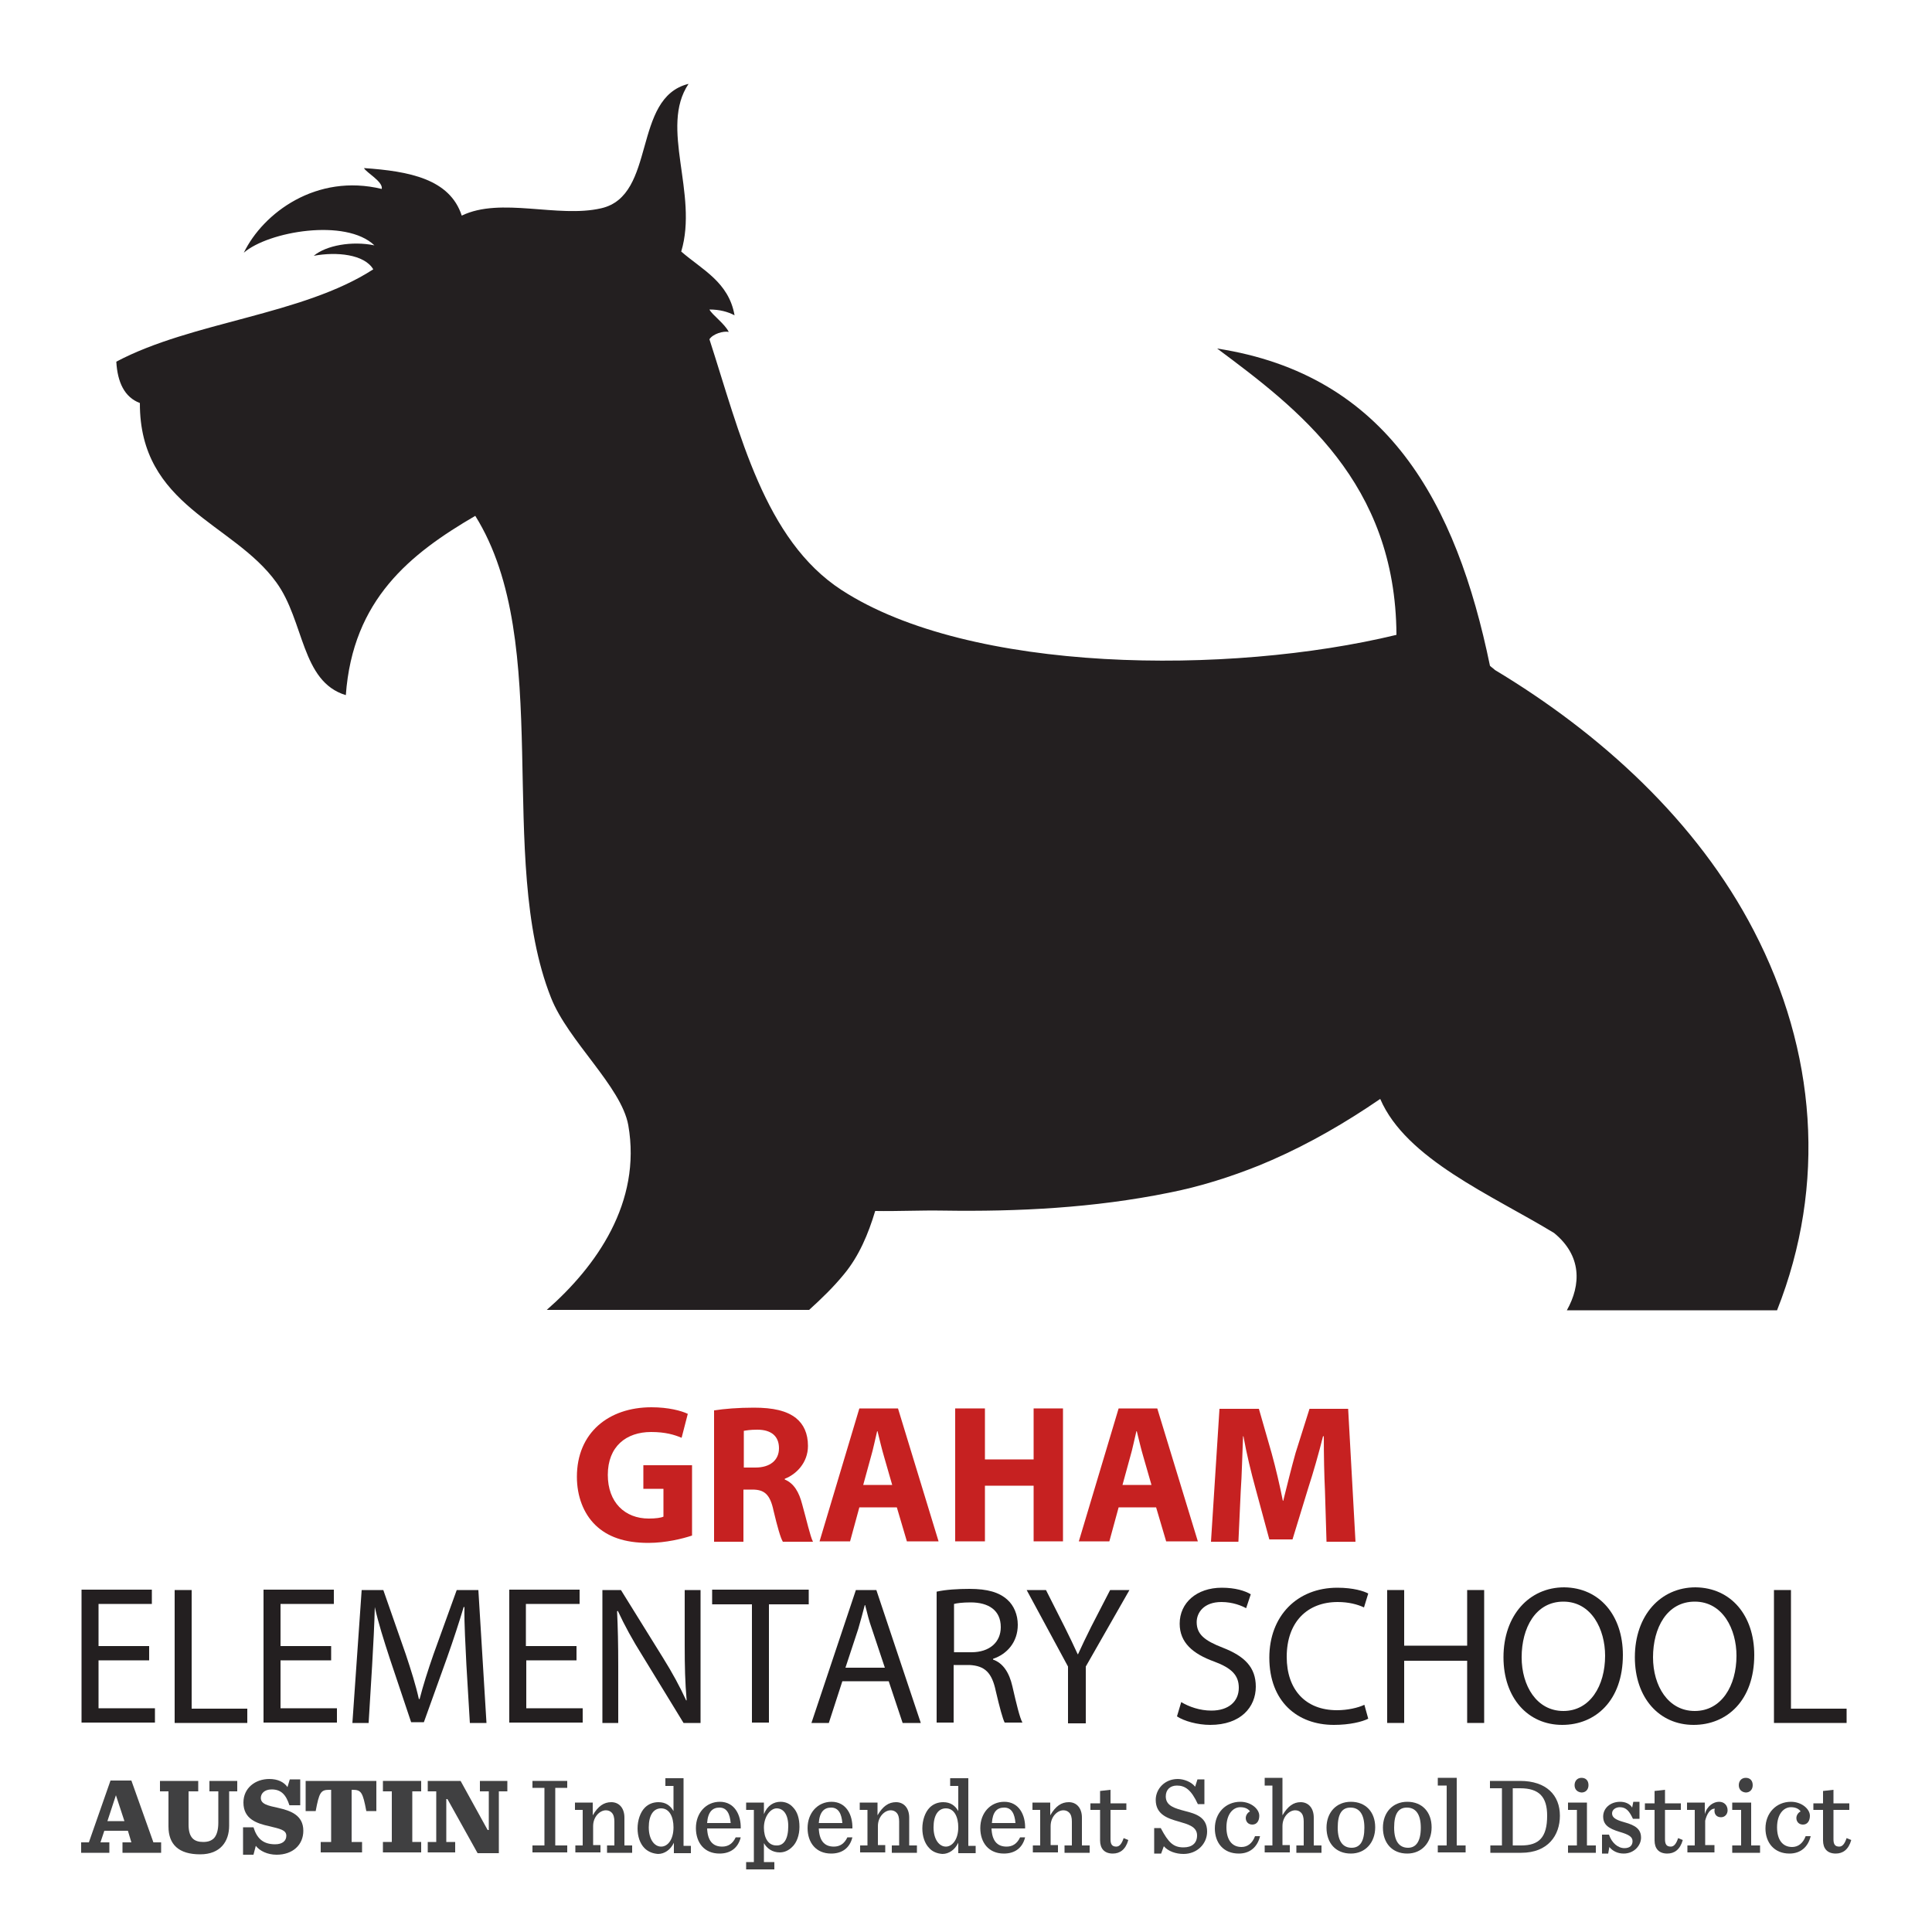 <?xml version="1.0" encoding="utf-8"?>
<!-- Generator: Adobe Illustrator 22.0.1, SVG Export Plug-In . SVG Version: 6.00 Build 0)  -->
<svg version="1.1" id="Layer_1" xmlns="http://www.w3.org/2000/svg" xmlns:xlink="http://www.w3.org/1999/xlink" x="0px" y="0px"
	 viewBox="0 0 500 500" style="enable-background:new 0 0 500 500;" xml:space="preserve">
<style type="text/css">
	.st0{fill:#C62121;}
	.st1{fill:#231F20;}
	.st2{fill:#404041;}
</style>
<g>
	<g>
		<path class="st0" d="M179.1,397.4c-2.4,0.8-6.8,1.9-11.3,1.9c-6.2,0-10.6-1.6-13.7-4.6c-3.1-3-4.8-7.5-4.8-12.5
			c0-11.4,8.2-18,19.3-18c4.4,0,7.7,0.9,9.4,1.7l-1.6,6.2c-1.9-0.8-4.2-1.5-7.9-1.5c-6.4,0-11.2,3.7-11.2,11.1
			c0,7.1,4.4,11.3,10.6,11.3c1.8,0,3.2-0.2,3.8-0.5v-7.2h-5.2v-6.1h12.6V397.4z"/>
		<path class="st0" d="M184.9,365c2.5-0.4,6.1-0.7,10.2-0.7c5,0,8.5,0.8,10.9,2.7c2,1.6,3.1,4,3.1,7.2c0,4.4-3.1,7.4-6,8.5v0.2
			c2.4,1,3.7,3.3,4.5,6.4c1.1,3.9,2.1,8.4,2.8,9.7h-7.8c-0.6-1-1.4-3.8-2.4-8c-0.9-4.3-2.4-5.5-5.5-5.5h-2.3v13.5h-7.6V365z
			 M192.5,379.8h3c3.8,0,6.1-1.9,6.1-5c0-3.2-2.1-4.8-5.6-4.8c-1.9,0-2.9,0.2-3.5,0.3V379.8z"/>
		<path class="st0" d="M222.4,390.1l-2.4,8.8h-7.9l10.3-34.4h10l10.5,34.4h-8.2l-2.6-8.8H222.4z M230.9,384.3l-2.1-7.3
			c-0.6-2-1.2-4.6-1.7-6.6H227c-0.5,2-1,4.6-1.6,6.6l-2,7.3H230.9z"/>
		<path class="st0" d="M254.9,364.5v13.2h12.6v-13.2h7.6v34.4h-7.6v-14.4h-12.6v14.4h-7.7v-34.4H254.9z"/>
		<path class="st0" d="M289.5,390.1l-2.4,8.8h-7.9l10.3-34.4h10l10.5,34.4h-8.2l-2.6-8.8H289.5z M298,384.3l-2.1-7.3
			c-0.6-2-1.2-4.6-1.7-6.6h-0.1c-0.5,2-1,4.6-1.6,6.6l-2,7.3H298z"/>
		<path class="st0" d="M342.9,385.8c-0.2-4.1-0.3-9.1-0.3-14.1h-0.2c-1.1,4.4-2.5,9.3-3.8,13.3l-4.1,13.4h-6l-3.6-13.3
			c-1.1-4-2.3-8.9-3.1-13.4h-0.1c-0.2,4.6-0.3,10-0.6,14.2l-0.6,13.1h-7.1l2.2-34.4h10.2l3.3,11.5c1.1,4,2.1,8.3,2.9,12.3h0.1
			c1-4,2.1-8.5,3.2-12.4l3.6-11.4h10l1.9,34.4h-7.5L342.9,385.8z"/>
	</g>
	<g>
		<path class="st1" d="M38.6,429.7H25.5v12.4h14.6v3.7h-19v-34.4h18.2v3.7H25.5v10.9h13.1V429.7z"/>
		<path class="st1" d="M45.2,411.5h4.4v30.7H64v3.7H45.2V411.5z"/>
		<path class="st1" d="M85.7,429.7H72.6v12.4h14.6v3.7h-19v-34.4h18.2v3.7H72.6v10.9h13.1V429.7z"/>
		<path class="st1" d="M120.7,430.8c-0.2-4.8-0.6-10.6-0.5-14.9H120c-1.2,4-2.6,8.3-4.3,13.1l-6,16.7h-3.3l-5.5-16.4
			c-1.6-4.9-3-9.3-3.9-13.4H97c-0.1,4.3-0.4,10.1-0.7,15.2l-0.9,14.8h-4.2l2.4-34.4h5.6l5.8,16.6c1.4,4.2,2.6,8,3.4,11.6h0.2
			c0.9-3.5,2.1-7.3,3.6-11.6l6-16.6h5.6l2.1,34.4h-4.3L120.7,430.8z"/>
		<path class="st1" d="M149.3,429.7h-13.1v12.4h14.6v3.7h-19v-34.4h18.2v3.7h-13.9v10.9h13.1V429.7z"/>
		<path class="st1" d="M155.9,445.9v-34.4h4.8l10.8,17.4c2.5,4,4.5,7.7,6.1,11.2l0.1-0.1c-0.4-4.6-0.5-8.8-0.5-14.1v-14.4h4.1v34.4
			h-4.4l-10.7-17.5c-2.4-3.8-4.6-7.8-6.3-11.5l-0.2,0.1c0.2,4.3,0.3,8.5,0.3,14.2v14.7H155.9z"/>
		<path class="st1" d="M194.6,415.2h-10.3v-3.8h25v3.8H199v30.6h-4.4V415.2z"/>
		<path class="st1" d="M218,435.1l-3.5,10.8h-4.5l11.5-34.4h5.3l11.5,34.4h-4.7l-3.6-10.8H218z M229,431.6l-3.3-9.9
			c-0.8-2.2-1.3-4.3-1.8-6.3h-0.1c-0.5,2-1.1,4.1-1.7,6.2l-3.3,10H229z"/>
		<path class="st1" d="M242.5,411.9c2.2-0.5,5.4-0.7,8.4-0.7c4.7,0,7.7,0.9,9.8,2.8c1.7,1.5,2.7,3.9,2.7,6.5c0,4.5-2.8,7.6-6.4,8.8
			v0.2c2.6,0.9,4.2,3.4,5,6.9c1.1,4.8,1.9,8.1,2.6,9.4H260c-0.5-1-1.3-3.9-2.3-8.2c-1-4.7-2.8-6.5-6.8-6.7h-4.1v14.9h-4.4V411.9z
			 M246.9,427.6h4.5c4.7,0,7.6-2.6,7.6-6.5c0-4.4-3.2-6.4-7.8-6.4c-2.1,0-3.6,0.2-4.3,0.4V427.6z"/>
		<path class="st1" d="M276.4,445.9v-14.6l-10.7-19.8h5l4.8,9.5c1.3,2.6,2.3,4.7,3.4,7.1h0.1c1-2.2,2.1-4.5,3.4-7.1l4.9-9.5h5
			l-11.3,19.8v14.7H276.4z"/>
		<path class="st1" d="M305.7,440.5c2,1.2,4.8,2.2,7.8,2.2c4.5,0,7.1-2.4,7.1-5.9c0-3.2-1.8-5.1-6.4-6.8c-5.5-2-8.9-4.9-8.9-9.8
			c0-5.4,4.4-9.3,10.9-9.3c3.5,0,6,0.8,7.5,1.7l-1.2,3.6c-1.1-0.6-3.4-1.6-6.4-1.6c-4.6,0-6.4,2.8-6.4,5.2c0,3.2,2.1,4.8,6.7,6.6
			c5.7,2.2,8.6,5.1,8.6,10.1c0,5.3-3.9,9.9-11.8,9.9c-3.3,0-6.8-1-8.6-2.2L305.7,440.5z"/>
		<path class="st1" d="M354.1,444.8c-1.6,0.8-4.8,1.6-8.9,1.6c-9.5,0-16.7-6.1-16.7-17.4c0-10.8,7.2-18.1,17.6-18.1
			c4.2,0,6.9,0.9,8,1.5l-1.1,3.6c-1.7-0.8-4-1.4-6.8-1.4c-7.9,0-13.2,5.2-13.2,14.2c0,8.4,4.8,13.8,13,13.8c2.7,0,5.4-0.6,7.1-1.4
			L354.1,444.8z"/>
		<path class="st1" d="M363.4,411.5v14.4h16.3v-14.4h4.4v34.4h-4.4v-16.1h-16.3v16.1H359v-34.4H363.4z"/>
		<path class="st1" d="M420,428.3c0,11.8-7.1,18.1-15.7,18.1c-8.9,0-15.2-7-15.2-17.5c0-10.9,6.7-18.1,15.7-18.1
			C414,410.9,420,418.1,420,428.3z M393.8,428.9c0,7.4,3.9,13.9,10.8,13.9c6.9,0,10.8-6.5,10.8-14.3c0-6.8-3.5-14-10.8-14
			C397.4,414.5,393.8,421.3,393.8,428.9z"/>
		<path class="st1" d="M454,428.3c0,11.8-7.1,18.1-15.7,18.1c-8.9,0-15.2-7-15.2-17.5c0-10.9,6.7-18.1,15.7-18.1
			C448,410.9,454,418.1,454,428.3z M427.8,428.9c0,7.4,3.9,13.9,10.8,13.9c6.9,0,10.8-6.5,10.8-14.3c0-6.8-3.5-14-10.8-14
			C431.4,414.5,427.8,421.3,427.8,428.9z"/>
		<path class="st1" d="M459.1,411.5h4.4v30.7h14.4v3.7h-18.8V411.5z"/>
	</g>
	<path class="st2" d="M33.1,473.8H27l-1,3h2.3v2.7h-7.3v-2.7h2l5.6-16H34l5.7,16h2v2.7h-10v-2.7H34L33.1,473.8z M27.8,471.3h4.4
		l-2.2-6.7H30L27.8,471.3z"/>
	<path class="st2" d="M43.6,472.7v-9.1h-2.2v-2.7h9.9v2.7h-2.5v8.6c0,3.4,1.4,4.5,3.8,4.5c1.2,0,2.1-0.3,2.8-1
		c0.7-0.8,1.1-2.1,1.1-4v-8.1h-2.3v-2.7h7.2v2.7h-2.1v8.9c0,4-2.2,7.4-7.5,7.4C46.2,479.9,43.6,477.3,43.6,472.7"/>
	<path class="st2" d="M62.8,472.9h2.8c0.9,2.9,2.5,4.4,5.6,4.4c1.9,0,2.9-0.9,2.9-2.2c0-1.5-1.6-1.8-4.5-2.5
		c-3.1-0.7-6.6-1.8-6.6-6.1c0-3.8,3.1-6.1,6.7-6.1c2.2,0,3.8,0.8,4.7,2.1l0.6-2h2.7v6.7h-2.8c-0.9-2.8-2.2-4.1-4.6-4.1
		c-1.9,0-2.8,1.1-2.8,2.2c0,1.6,1.8,2,4.6,2.6c3,0.7,6.4,1.8,6.4,5.9c0,3.7-2.8,6.2-6.9,6.2c-2.4,0-4.4-1-5.4-2.3l-0.6,2.3h-2.7
		V472.9z"/>
	<path class="st2" d="M83,476.7h2.7v-13.5h-0.5c-2.2,0-2.6,0.7-3.5,5.5h-2.6v-7.8h18.3v7.8h-2.6c-0.9-4.8-1.3-5.5-3.5-5.5H91v13.5
		h2.7v2.7H83V476.7z"/>
	<polygon class="st2" points="99.1,476.7 101.4,476.7 101.4,463.6 99.1,463.6 99.1,460.9 109,460.9 109,463.6 106.7,463.6 
		106.7,476.7 109,476.7 109,479.4 99.1,479.4 	"/>
	<polygon class="st2" points="115.8,465.6 115.5,465.6 115.5,476.7 117.8,476.7 117.8,479.4 110.7,479.4 110.7,476.7 112.9,476.7 
		112.9,463.6 110.7,463.6 110.7,460.9 119.2,460.9 126.2,473.6 126.5,473.6 126.5,463.6 124.2,463.6 124.2,460.9 131.3,460.9 
		131.3,463.6 129.1,463.6 129.1,479.6 123.6,479.6 	"/>
	<polygon class="st2" points="137.8,477.6 140.9,477.6 140.9,462.7 137.8,462.7 137.8,460.9 146.8,460.9 146.8,462.7 143.7,462.7 
		143.7,477.6 146.8,477.6 146.8,479.4 137.8,479.4 	"/>
	<path class="st2" d="M148.8,477.6h2v-9.2h-2v-1.9h4.6v3.3c1.4-2.4,2.9-3.4,4.8-3.4c2,0,3.4,1.5,3.4,4v7.2h2v1.9h-6.5v-1.9h1.9v-6.2
		c0-1-0.2-1.8-0.7-2.3c-0.4-0.4-0.9-0.6-1.5-0.6c-1.5,0-3.3,1.6-3.3,4.1v4.9h1.9v1.9h-6.5V477.6z"/>
	<path class="st2" d="M166.8,478.3c-1.2-1.2-1.8-3.1-1.8-5.1c0-2.1,0.7-4.2,1.9-5.4c0.9-0.9,2.1-1.4,3.5-1.4c1.9,0,3.1,0.9,3.9,2.3
		v-6.5h-2.1v-2h4.7v17.5h1.9v1.9h-4.4v-2.7c-0.9,1.9-2.5,2.9-4.1,2.9C168.9,479.7,167.7,479.2,166.8,478.3 M174.3,472.9
		c0-2.6-1-4.9-3.2-4.9c-2,0-3.2,1.8-3.2,4.9c0,3.2,1.5,5,3.2,5C172.8,477.9,174.3,476.1,174.3,472.9"/>
	<path class="st2" d="M183,473.1c0.1,3.2,1.4,4.8,3.9,4.8c1.5,0,2.7-0.7,3.5-2.4h1.3c-0.7,2.8-2.7,4.2-5.5,4.2
		c-3.9,0-6.1-2.8-6.1-6.6c0-3.9,2.6-6.8,6.2-6.8c3.8,0,5.5,3.4,5.4,6.9H183z M183,471.8h6.1c-0.2-2.4-1-4-2.9-4
		C184.4,467.8,183.2,468.9,183,471.8"/>
	<path class="st2" d="M193.1,481.9h2v-13.5h-2v-1.9h4.6v3c0.9-2.3,2.6-3.2,4.3-3.2c1.3,0,2.4,0.5,3.2,1.4c1.2,1.2,1.7,3,1.7,5.1
		c0,2.1-0.7,4.1-1.9,5.2c-0.9,0.9-2,1.4-3.2,1.4c-1.9,0-3.3-1-4.1-2.4v4.9h2.7v1.9h-7.3V481.9z M204,472.6c0-3.1-1.3-4.6-3-4.6
		c-1.6,0-3.3,2.1-3.3,5c0,2.6,1.1,4.6,3.2,4.6C202.9,477.7,204,475.9,204,472.6"/>
	<path class="st2" d="M211.9,473.1c0.1,3.2,1.4,4.8,3.9,4.8c1.5,0,2.7-0.7,3.5-2.4h1.3c-0.7,2.8-2.7,4.2-5.5,4.2
		c-3.9,0-6.1-2.8-6.1-6.6c0-3.9,2.6-6.8,6.2-6.8c3.8,0,5.5,3.4,5.4,6.9H211.9z M211.9,471.8h6.1c-0.2-2.4-1-4-2.9-4
		C213.3,467.8,212.1,468.9,211.9,471.8"/>
	<path class="st2" d="M222.5,477.6h2v-9.2h-2v-1.9h4.6v3.3c1.4-2.4,2.9-3.4,4.8-3.4c2,0,3.4,1.5,3.4,4v7.2h2v1.9h-6.5v-1.9h1.9v-6.2
		c0-1-0.2-1.8-0.7-2.3c-0.4-0.4-0.9-0.6-1.5-0.6c-1.5,0-3.3,1.6-3.3,4.1v4.9h1.9v1.9h-6.5V477.6z"/>
	<path class="st2" d="M240.5,478.3c-1.2-1.2-1.8-3.1-1.8-5.1c0-2.1,0.7-4.2,1.9-5.4c0.9-0.9,2.1-1.4,3.5-1.4c1.9,0,3.1,0.9,3.9,2.3
		v-6.5h-2.1v-2h4.7v17.5h1.9v1.9H248v-2.7c-0.9,1.9-2.5,2.9-4.1,2.9C242.5,479.7,241.3,479.2,240.5,478.3 M248,472.9
		c0-2.6-1-4.9-3.2-4.9c-2,0-3.2,1.8-3.2,4.9c0,3.2,1.5,5,3.2,5C246.4,477.9,248,476.1,248,472.9"/>
	<path class="st2" d="M256.6,473.1c0.1,3.2,1.4,4.8,3.9,4.8c1.5,0,2.7-0.7,3.5-2.4h1.3c-0.7,2.8-2.7,4.2-5.5,4.2
		c-3.9,0-6.1-2.8-6.1-6.6c0-3.9,2.6-6.8,6.2-6.8c3.8,0,5.5,3.4,5.4,6.9H256.6z M256.7,471.8h6.1c-0.2-2.4-1-4-2.9-4
		C258,467.8,256.9,468.9,256.7,471.8"/>
	<path class="st2" d="M267.2,477.6h2v-9.2h-2v-1.9h4.6v3.3c1.4-2.4,2.9-3.4,4.8-3.4c2,0,3.4,1.5,3.4,4v7.2h2v1.9h-6.5v-1.9h1.9v-6.2
		c0-1-0.2-1.8-0.7-2.3c-0.4-0.4-0.9-0.6-1.5-0.6c-1.5,0-3.3,1.6-3.3,4.1v4.9h1.9v1.9h-6.5V477.6z"/>
	<path class="st2" d="M287.4,463.2v3.5h4.1v1.7h-4.1v7.6c0,1.3,0.4,1.9,1.5,1.9c0.8,0,1.4-0.7,1.9-2.2l1.2,0.5
		c-0.7,2.5-2.2,3.5-4,3.5c-2.2,0-3.3-1.3-3.3-3.4v-7.9h-2.5v-1.7h2.5v-3.2L287.4,463.2z"/>
	<path class="st2" d="M298.7,473.1h1.7c2,3.8,3.3,5,5.9,5c2.2,0,3.5-1.1,3.5-3.1c0-2.3-2.4-2.9-4.8-3.6c-2.8-0.8-5.9-1.8-5.9-5.6
		c0-2.8,2.3-5.4,5.7-5.4c1.5,0,3.5,0.7,4.5,2l0.6-1.9h1.8v6.4h-1.7c-1.7-3.7-3.3-4.8-5.4-4.8c-1.8,0-2.9,1.1-2.9,2.8
		c0,2.5,2.4,3.1,5,3.8c2.8,0.7,5.7,1.6,5.7,5.3c0,3.2-2.6,5.8-6.1,5.8c-2,0-4-0.7-5.1-2l-0.7,1.9h-1.8V473.1z"/>
	<path class="st2" d="M314.4,473.2c0-4,2.8-6.9,6.6-6.9c2.8,0,4.9,1.9,4.9,3.6c0,1.3-0.6,2.3-1.8,2.3c-1.1,0-1.7-0.8-1.7-1.7
		c0-0.8,0.6-1.5,1.1-1.7c-0.4-0.6-1.2-1.1-2.5-1.1c-1.9,0-3.6,1.8-3.6,5.2c0,3.2,1.4,5.1,3.9,5.1c1.5,0,2.8-0.9,3.5-2.8h1.3
		c-0.7,2.9-2.7,4.5-5.5,4.5C316.6,479.7,314.4,476.9,314.4,473.2"/>
	<path class="st2" d="M327.3,477.6h2v-15.5h-2v-2h4.6v9.7c1.4-2.4,2.9-3.4,4.7-3.4c2,0,3.4,1.5,3.4,4v7.2h2v1.9h-6.5v-1.9h1.9v-6.2
		c0-1-0.2-1.8-0.7-2.3c-0.4-0.4-0.9-0.6-1.5-0.6c-1.5,0-3.3,1.6-3.3,4.1v4.9h1.9v1.9h-6.5V477.6z"/>
	<path class="st2" d="M343.3,473c0-3.9,2.5-6.7,6.3-6.7c3.9,0,6.3,2.7,6.3,6.6c0,3.9-2.5,6.8-6.3,6.8
		C345.7,479.7,343.3,477,343.3,473 M353.1,473c0-3.6-1.4-5.2-3.6-5.2c-2.2,0-3.3,1.6-3.3,5.2c0,3.6,1.4,5.2,3.6,5.2
		C352,478.2,353.1,476.5,353.1,473"/>
	<path class="st2" d="M357.9,473c0-3.9,2.5-6.7,6.3-6.7c3.9,0,6.3,2.7,6.3,6.6c0,3.9-2.5,6.8-6.3,6.8
		C360.3,479.7,357.9,477,357.9,473 M367.7,473c0-3.6-1.4-5.2-3.6-5.2c-2.2,0-3.3,1.6-3.3,5.2c0,3.6,1.4,5.2,3.6,5.2
		C366.5,478.2,367.7,476.5,367.7,473"/>
	<polygon class="st2" points="372.1,477.6 374.4,477.6 374.4,462.1 372.1,462.1 372.1,460.1 377,460.1 377,477.6 379.3,477.6 
		379.3,479.4 372.1,479.4 	"/>
	<path class="st2" d="M385.6,477.6h3.1v-14.8h-3.1v-1.9h7.8c6.8,0,10.3,3.7,10.3,9c0,5.1-3.1,9.6-10,9.6h-8V477.6z M393.7,477.6
		c4.6,0,6.7-2.1,6.7-7.7c0-4.9-2.1-7.1-7-7.1h-1.9v14.8H393.7z"/>
	<path class="st2" d="M405.8,477.6h2.3v-9.2h-2.3v-1.9h4.9v11.1h2.3v1.9h-7.2V477.6z M407.5,462c0-1.1,0.7-1.9,1.8-1.9
		c1.1,0,1.8,0.7,1.8,1.9c0,1.1-0.7,1.9-1.8,1.9C408.2,463.8,407.5,463.1,407.5,462"/>
	<path class="st2" d="M414.7,474.8h1.7c0.7,2.1,2.3,3.5,4,3.5c1.5,0,2.1-0.8,2.1-1.8c0-1.1-0.9-1.7-3.3-2.4c-3-0.9-4.3-1.9-4.3-4
		c0-2.1,1.8-3.8,4.4-3.8c1.3,0,2.5,0.5,3.1,1.5l0.3-1.5h1.6v4.4h-1.7c-0.9-1.9-1.7-3-3.4-3c-1,0-2,0.6-2,1.6c0,1.1,1,1.7,3.2,2.3
		c2.9,0.8,4.3,1.8,4.3,4c0,1.9-1.7,4.1-4.5,4.1c-1.6,0-2.9-0.7-3.7-1.7l-0.3,1.7h-1.6V474.8z"/>
	<path class="st2" d="M430.9,463.2v3.5h4.1v1.7h-4.1v7.6c0,1.3,0.4,1.9,1.5,1.9c0.8,0,1.4-0.7,1.9-2.2l1.2,0.5
		c-0.7,2.5-2.2,3.5-4,3.5c-2.2,0-3.3-1.3-3.3-3.4v-7.9h-2.5v-1.7h2.5v-3.2L430.9,463.2z"/>
	<path class="st2" d="M436.6,477.6h2v-9.2h-2v-1.9h4.6v3c0.6-2.2,2.3-3.2,3.7-3.2c1.4,0,2.2,1,2.2,2.2c0,1-0.7,1.8-1.7,1.8
		c-1,0-1.7-0.6-1.7-1.7c0-0.1,0-0.3,0.1-0.5c-1.2-0.1-2.1,1.4-2.5,3.1v6.3h2.4v1.9h-7V477.6z"/>
	<path class="st2" d="M448.3,477.6h2.3v-9.2h-2.3v-1.9h4.9v11.1h2.3v1.9h-7.2V477.6z M450,462c0-1.1,0.7-1.9,1.8-1.9
		c1.1,0,1.8,0.7,1.8,1.9c0,1.1-0.7,1.9-1.8,1.9C450.7,463.8,450,463.1,450,462"/>
	<path class="st2" d="M456.9,473.2c0-4,2.8-6.9,6.6-6.9c2.8,0,4.9,1.9,4.9,3.6c0,1.3-0.6,2.3-1.8,2.3c-1.1,0-1.7-0.8-1.7-1.7
		c0-0.8,0.6-1.5,1.1-1.7c-0.4-0.6-1.2-1.1-2.5-1.1c-1.9,0-3.6,1.8-3.6,5.2c0,3.2,1.4,5.1,3.9,5.1c1.5,0,2.8-0.9,3.5-2.8h1.3
		c-0.7,2.9-2.7,4.5-5.5,4.5C459.2,479.7,456.9,476.9,456.9,473.2"/>
	<path class="st2" d="M474.5,463.2v3.5h4.1v1.7h-4.1v7.6c0,1.3,0.4,1.9,1.5,1.9c0.8,0,1.4-0.7,1.9-2.2l1.2,0.5
		c-0.7,2.5-2.2,3.5-4,3.5c-2.2,0-3.3-1.3-3.3-3.4v-7.9h-2.5v-1.7h2.5v-3.2L474.5,463.2z"/>
</g>
<g>
	<path class="st1" d="M123,133.5c20.6,33,5.2,88.4,19.6,124.7c4.4,11.2,18.2,23,20,33c3.5,20-8.3,36.6-21.1,47.8h67.9
		c3.2-2.9,6.3-5.9,9-9.2c3.9-4.7,6.3-10.4,8.1-16.4c5.9,0.1,11.8-0.2,17.5-0.1c19.6,0.3,39.1-0.7,58.4-4.6c8.2-1.6,16-4.1,23.5-7.1
		c1.1-0.5,2.2-0.9,3.3-1.4c9.8-4.3,19.1-9.7,28-15.8c6.7,15.6,28.9,24.9,45,34.7c7.2,5.9,7,13.4,3.3,20h54.4
		c12.9-32.6,10.1-67.2-6-98.2c-14.7-28.4-39.7-51.1-67-67.5c-0.4-0.4-0.9-0.7-1.3-1.1c-8.7-42.2-26.6-75.3-70.6-82.1
		c20.8,15.5,46.2,34.6,46.4,74.1C318,174.8,251,174.3,217.8,152.7c-20-13-26.3-40.5-34.2-64.9c0.9-1.4,3.6-2.2,5-1.9
		c-1.1-2.2-4.3-4.4-5-5.8c2.7,0,4.8,0.6,6.5,1.5c-1.5-8.6-8.4-11.8-13.8-16.5c4.5-15-5.7-32.1,1.9-43.4
		c-14.7,3.6-8.2,28.9-22.6,32.2c-11.2,2.6-26-3-36.1,1.9c-3.1-9.5-13.6-11.5-25.3-12.3c0.5,1.1,5,3.5,4.6,5.4
		c-16.9-4.1-30.7,6.2-35.7,16.5c6.3-5.5,26.4-9,33.8-1.9c-5.8-1.2-12.5,0-15.7,2.7c5.9-1.1,13.1-0.4,15.4,3.5
		C78.2,81.6,49.7,83.2,30.1,93.6c0.3,5.3,2.1,9.2,6.1,10.7c-0.1,26.8,24.1,30.9,35.3,46.4c7.3,10,6.4,25.7,18,29.2
		C91.3,155.1,106.2,143.3,123,133.5z"/>
</g>
</svg>
